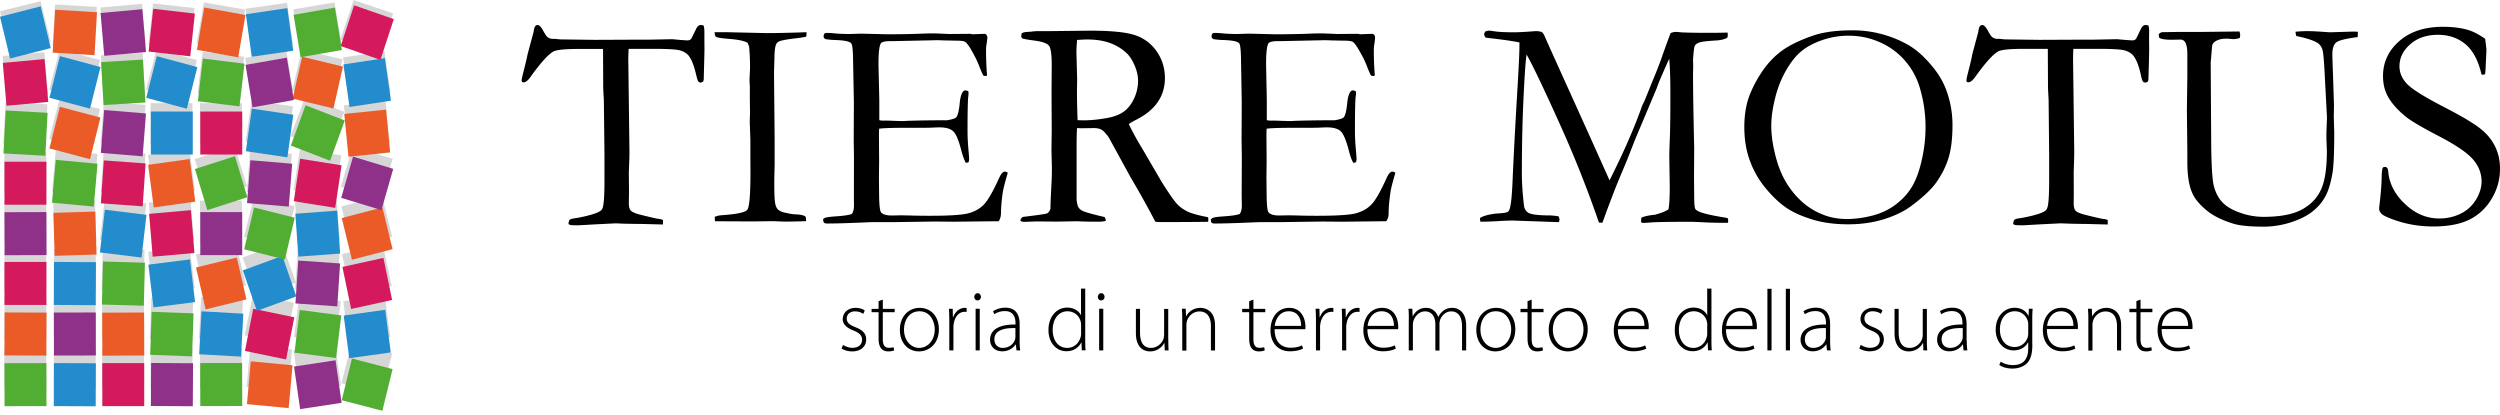<svg width="343" height="57" viewBox="0 0 343 57" fill="none" xmlns="http://www.w3.org/2000/svg"><g clip-path="url(#clip0_944_29329)" fill="#000"><g opacity=".4"><path opacity=".4" d="M48.243 47.042l-1.4 5.552L52.414 54l1.4-5.552-5.57-1.407zm-2.282.214l-5.67.836.833 5.664 5.67-.836-.833-5.664zm6.823-6.706l-5.693.768.763 5.675 5.693-.767-.763-5.675zm-11.721.024l-.718 5.68 5.699.723.718-5.68-5.699-.723zm11.48-6.932l-5.618 1.2 1.193 5.6 5.618-1.2-1.193-5.6zm-11.667.343l-.388 5.712 5.73.39.39-5.712-5.732-.39zm11.536-7.07l-5.57 1.407 1.4 5.552 5.57-1.407-1.4-5.552zm-6.205.417l-5.729.416.414 5.71 5.729-.415-.414-5.71z"/><path opacity=".4" d="M48.382 20.157l-1.619 5.491 5.498 1.625 1.619-5.492-5.498-1.624zm-7.229.283l-.875 5.658 5.677.88.875-5.658-5.677-.88zm11.75-6.561l-5.716.575.572 5.697 5.715-.575-.571-5.697zm-11.033-.561l-2.012 5.36 5.367 2.018 2.01-5.36-5.366-2.018zm10.87-6.295l-5.67.843.84 5.664 5.67-.843-.84-5.664zm-11.335-.19l-1.3 5.576 5.583 1.304 1.3-5.576-5.583-1.304z"/><path opacity=".4" d="M48.522.005l-1.835 5.423 5.429 1.842 1.835-5.423L48.522.005z"/><path opacity=".4" d="M45.89.325l-5.651.96.957 5.646 5.651-.96L45.89.324zm-11.539 47.07l-.525 5.701 5.72.529.525-5.702-5.72-.529zm-1.171.246l-5.745.008.008 5.726 5.744-.008-.008-5.726zm-12.496-.009l-.034 5.726 5.732.034.034-5.726-5.732-.034zm14.013-7.228l-1.128 5.613 5.62 1.132 1.127-5.614-5.62-1.131zm-7.097.366l-.312 5.717 5.735.315.313-5.717-5.735-.315zm-6.834.044l-.2 5.723 5.74.202.2-5.723-5.74-.202z"/><path opacity=".4" d="M38.676 33.389l-5.4 1.927 1.922 5.393 5.399-1.927-1.921-5.393zm-6.24.208l-5.577 1.325 1.321 5.572 5.577-1.326-1.321-5.571zm-6.414.255l-5.689.7.698 5.683 5.689-.7-.698-5.683z"/><path opacity=".4" d="M34.836 26.937l-1.352 5.564 5.581 1.36 1.353-5.564-5.582-1.36zm-1.653.593H27.44v5.727h5.744V27.53zm-7.049-.234l-5.711.493.491 5.705 5.71-.493-.49-5.705zm8.186-6.674l-.465 5.707 5.725.468.465-5.707-5.725-.468zm-2.12-.507l-5.484 1.711 1.702 5.467 5.484-1.711-1.702-5.467zm-6.218.37l-5.68.769.766 5.674 5.68-.769-.766-5.674zm-6.222 27.16h-5.745v5.726h5.744v-5.726zm-12.367-.001l-.02 5.726 5.743.022.021-5.726-5.744-.022zm-1.051-.004l-5.744.01.011 5.727 5.745-.012-.012-5.726zm13.405-6.733l-5.744.026.026 5.726 5.744-.026-.026-5.726zm-6.637.008l-5.731.01.01 5.725 5.73-.01-.008-5.725zM.62 40.9l-.026 5.725 5.744.026.026-5.726L.62 40.9zm13.472-6.797l-.153 5.724 5.742.154.153-5.724-5.742-.154zm-6.697.053l-.033 5.738 5.745.033.032-5.738-5.744-.033zm-1.047.026H.604v5.726h5.744v-5.726zm8.032-6.968L13.7 32.9l5.692.683.68-5.685-5.691-.683zm-1.355.23l-5.729.174.174 5.723 5.729-.174-.174-5.723zm-6.685.078l-5.744.017.016 5.726 5.744-.017-.016-5.726zm7.888-6.872l-.403 5.71 5.73.406.403-5.712-5.73-.405zm-6.576-.045l-.516 5.702 5.72.519.516-5.703-5.72-.518zm-1.304.237H.604v5.726h5.744v-5.726zm28.162-7.073l-.815 5.667 5.686.82.815-5.668-5.686-.82zm-1.327.385H27.44v5.726h5.744v-5.726zm-6.779 0H20.66v5.726h5.744v-5.726zm12.878-7.176l-5.65.963.96 5.645 5.65-.964-.96-5.644zm-11.486.12l-.682 5.685 5.704.686.681-5.685-5.703-.686zm-6.318-.318l-1.446 5.54 5.546 1.45 1.446-5.54-5.546-1.45zM39.383.388l-5.687.812.807 5.668 5.687-.812-.807-5.668zM27.976.324l-.99 5.64 5.658.995.99-5.64-5.658-.995zm-6.977.144l-.633 5.691 5.697.635.633-5.69-5.697-.636zM14.253 13.93l-.455 5.707 5.713.457.456-5.708-5.714-.456zm-6.07-.4l-1.427 5.545 5.55 1.432 1.428-5.545-5.55-1.432zm-7.42.467l-.308 5.717 5.736.31.308-5.717-5.736-.31zm18.809-6.746l-5.721.34.338 5.715 5.722-.34-.339-5.715zM8.188 6.79l-1.44 5.541 5.548 1.444 1.439-5.542L8.188 6.79zm-2.103.383l-5.722.51.506 5.703 5.722-.51-.506-5.703zM19.496.522l-5.722.506.503 5.704L20 6.226 19.496.522zM7.555.611l-.336 5.716 5.722.337.336-5.716L7.555.61zM5.573.156L-.002 1.542 1.377 7.1l5.575-1.386L5.572.156z"/></g><path d="M72.382 7.454l.826-3.073c.05-.407.135-.667.222-.778a.404.404 0 01.32-.172c.247 0 .518.283.826.876.234.42.42.69.567.802.148.111.37.197.653.234l.198-.024.875.086 4.795.062 5.658-.025h1.664l3.143-.062c.136 0 .308.013.505.037.925.087 1.492.124 1.702.124a.614.614 0 00.48-.198c.05-.049.26-.493.678-1.345.173-.382.395-.567.641-.567.111 0 .247.024.407.074.062.271.099.506.099.728v.802l.012 1.715c0 .42-.037 1.765-.099 4.035a.981.981 0 01-.074.395c-.148.099-.283.148-.382.148-.098 0-.197-.05-.283-.148-.087-.098-.185-.42-.308-.938-.272-1.209-.617-2.073-1.011-2.591-.271-.333-.666-.58-1.171-.728-.506-.148-1.726-.222-3.649-.222H86.25c-.024.543-.049 1.036-.049 1.48l.16 12.624c0 .506-.024 1.444-.086 2.839l.025 2.702-.025 1.506c0 .48.086.814.246 1.011.16.21.605.408 1.32.593 1.245.308 2.07.506 2.49.567.258.025.468.087.628.16v.618l-2.884-.074c-1.578-.012-2.774-.037-3.563-.087l-2.958.148-2.17.124c-.604 0-.986-.012-1.109-.037l-.284-.123c.025-.309.087-.519.185-.605.087-.086.346-.16.752-.21a17.7 17.7 0 002.01-.432c.764-.21 1.282-.42 1.528-.642.136-.123.234-.32.284-.604.123-.593.184-1.765.184-3.517v-3.455l-.086-7.54-.086-1.617-.025-5.417H79.47c-1.948 0-3.131.124-3.55.358-.666.37-1.652 1.444-2.959 3.233-.431.666-.813 1-1.134 1l-.172-.037c-.062-.087-.087-.149-.087-.223 0-.16.111-.654.32-1.468.272-1.061.432-1.765.494-2.122zm25.676 22.298c.296-.123.604-.197.912-.222 2.071-.136 3.255-.383 3.55-.74.296-.358.444-2.098.444-5.208l-.012-2.135v-2.233l-.086-2.456.037-1.444-.025-1.58v-1.887l-.049-.84.049-1.048c.012-.247.025-.531.025-.852 0-.851-.037-1.752-.124-2.702a3.996 3.996 0 00-.222-.543c-.493-.26-1.306-.432-2.428-.519-1.11-.086-1.75-.185-1.898-.296-.111-.086-.173-.284-.185-.629h1.701l5.387.123c1.38 0 3.217-.037 5.522-.123 0 .222-.012.42-.037.605-.271.074-.715.148-1.356.222-1.282.148-2.071.296-2.354.432a.777.777 0 00-.395.345c-.135.247-.209.704-.246 1.358l-.074 2.616.086 9.045v3.578c-.025 1.123-.049 1.889-.049 2.296 0 1.518.037 2.492.111 2.912.074.42.197.716.382.9.185.186.481.334.9.433.616.148 1.109.234 1.467.247.751.024 1.232.135 1.442.333.049.173.061.32.061.444v.16a107.75 107.75 0 01-2.724.062c-.333 0-.937-.025-1.812-.062l-2.81.037-4.758-.024h-.395l-.037-.605zm14.854.333c.135-.123.246-.197.345-.222.234-.062.628-.123 1.183-.16 1.307-.087 2.12-.198 2.441-.358.185-.272.283-.654.283-1.136l-.012-1.419.012-5.158-.037-2.443.025-5.109-.111-5.8c-.012-1.382-.099-2.16-.259-2.344-.246-.26-.974-.408-2.169-.445a10.2 10.2 0 01-1.356-.123c-.173-.099-.259-.222-.259-.37 0-.111.037-.235.099-.383a.772.772 0 01.332-.098c.185 0 .419.012.691.024.801.087 1.627.124 2.477.124l1.504-.05 3.575.087c1.787 0 3.18-.025 4.179-.062a74.142 74.142 0 012.033-.062c.309 0 1.085.025 2.318.087l2.884-.025.345.062 1.689-.062.197.099c.062.11.124.222.148.345 0 .185-.037.482-.098.876a6.447 6.447 0 00-.087.728c0 1.407.05 2.604.136 3.58-.012.085-.049.135-.111.16-.148 0-.283-.025-.394-.062-.148-.26-.346-.716-.592-1.358-.247-.654-.629-1.406-1.122-2.258-.345-.567-.604-.9-.789-1.012-.197-.11-.579-.16-1.183-.16-.123 0-.74-.013-1.849-.037a21.34 21.34 0 00-.875-.025l-5.781.124h-.506c-.739 0-1.195.098-1.343.283-.235.321-.346 1.284-.346 2.863 0 .16.037 1.79.111 4.875v2.825c.148.037.309.062.481.062h.345c.234 0 .567 0 1.011.025a50.43 50.43 0 001.418.037c.16 0 .308-.012.419-.025 1.467-.05 3.34-.086 5.645-.086.715-.124 1.134-.26 1.258-.432.197-.247.357-.876.456-1.913.098-1.024.333-1.616.678-1.752.172 0 .332.037.493.099.024.11.037.21.037.308 0 .099-.013.247-.037.469-.062.506-.099 2.073-.099 4.714 0 .703.037 1.493.111 2.357.074.864.111 1.333.111 1.394 0 .124-.025.284-.062.494-.111.05-.197.086-.258.086h-.148c-.21-.382-.42-.962-.629-1.764-.358-1.37-.715-2.222-1.109-2.567-.383-.346-1.011-.518-1.874-.518-.185 0-.53.012-1.036.037-.505.024-1.245.024-2.231.024h-1.319c-1.873 0-3.106.037-3.685.124l-.025.666.025 3.74-.025 2.356.025 2.295c.012 1.382.098 2.184.259 2.407.234.296.727.444 1.503.444l1.245-.025c.111 0 .53.012 1.27.025a84 84 0 002.724.037c2.613 0 4.352-.111 5.214-.333.863-.222 1.578-.617 2.145-1.197.555-.568 1.27-1.802 2.12-3.69.259-.555.518-.84.765-.84.123 0 .259.05.406.161-.394 1.345-.616 2.222-.678 2.641-.147.95-.234 1.913-.258 2.9 0 .444-.111.815-.321 1.11h-.444l-5.695.062-2.563-.024-6.09.086h-2.477c-.309 0-.604.012-.876.025-2.428.11-4.228.16-5.374.16-.197 0-.345-.037-.419-.099-.074-.061-.111-.16-.111-.296l-.049-.185zm27.402-.321c1.96-.234 3.082-.395 3.328-.481.173-.074.333-.271.481-.617v-.222c0-.346.049-1.567.16-3.677.025-.593.037-1.173.037-1.74l-.061-2.42.037-2.739-.025-5.096.025-3.653c.012-1.542-.111-2.48-.358-2.826-.259-.333-.9-.58-1.935-.715-1.048-.136-1.615-.247-1.726-.309-.111-.061-.16-.173-.16-.32 0-.1.024-.223.061-.37.136-.124.444-.186.937-.21.062 0 .259-.013.555-.05.308-.037.592-.05.863-.05h1.664l5.337-.061c3.02 0 5.128.222 6.336.666a5.814 5.814 0 012.885 2.259c.715 1.06 1.072 2.258 1.072 3.566 0 2.493-1.307 4.393-3.908 5.713a9.758 9.758 0 00-1.047.605c.456.975 1.097 2.147 1.923 3.505l2.576 4.417c1.023 1.63 1.738 2.641 2.132 3.06.395.42.876.753 1.43 1.025.567.271 1.504.53 2.823.777.012.136.025.247.025.321 0 .087-.013.185-.025.309-1.849.024-4.018.037-6.508.037-.173 0-.419-.013-.728-.037a132.991 132.991 0 00-3.389-6.084l-3.008-5.491c-.407-.568-.74-.926-1.011-1.074-.259-.136-.616-.21-1.048-.21l-1.725.025-.567-.025c-.037.432-.062 1.32-.062 2.666v6.947c-.012.26.037.617.16 1.074.111.259.296.469.555.617.259.16 1.023.395 2.28.703l.839.198c.11.135.16.32.16.543-.37.061-.629.098-.777.098-1.22 0-2.071-.012-2.576-.037-.259-.012-.468-.024-.629-.024l-2.749.049-2.687-.025c-.123 0-.739.025-1.836.062l-.407-.087-.037-.197c.025-.086.123-.222.308-.395zm7.532-13.278c.369.013.628.025.813.025.974 0 2.096-.111 3.365-.345.888-.173 1.615-.457 2.17-.864.554-.395 1.023-.987 1.393-1.777a5.66 5.66 0 00.554-2.431c0-.913-.283-1.888-.875-2.912-.444-.79-1.208-1.444-2.256-1.975-1.06-.53-2.342-.79-3.821-.79-.37 0-.838.025-1.417.062-.05.703-.087 1.246-.087 1.617l.099 3.788-.025 1.567c0 1.05.025 2.394.087 4.035zm18.292 13.599c.136-.123.247-.197.345-.222.235-.062.617-.123 1.171-.16 1.319-.087 2.121-.198 2.441-.358.197-.272.284-.654.284-1.136l-.025-1.419.025-5.158-.037-2.443.024-5.109-.098-5.8c-.013-1.382-.099-2.16-.259-2.344-.247-.26-.962-.408-2.17-.445a10.428 10.428 0 01-1.356-.123c-.172-.099-.259-.222-.259-.37 0-.111.037-.235.099-.383a.776.776 0 01.321-.098c.197 0 .419.012.69.024a23.13 23.13 0 002.478.124l1.503-.05 3.575.087c1.787 0 3.18-.025 4.179-.062a75.113 75.113 0 012.021-.062c.309 0 1.085.025 2.318.087l2.884-.025.345.062 1.677-.062.209.099c.062.11.111.222.136.345 0 .185-.025.482-.086.876a6.447 6.447 0 00-.087.728c0 1.407.05 2.604.136 3.58-.012.085-.049.135-.123.16-.148 0-.284-.025-.395-.062-.148-.26-.345-.716-.592-1.358-.246-.654-.628-1.406-1.134-2.258-.332-.567-.604-.9-.788-1.012-.185-.11-.58-.16-1.184-.16-.111 0-.739-.013-1.849-.037a20.194 20.194 0 00-.863-.025l-5.793.124h-.506c-.739 0-1.195.098-1.343.283-.234.321-.345 1.284-.345 2.863 0 .16.037 1.79.098 4.875v2.825c.148.037.308.062.481.062h.345c.234 0 .567 0 1.011.025a49.36 49.36 0 001.418.037c.16 0 .308-.012.431-.025 1.467-.05 3.34-.086 5.633-.086.715-.124 1.134-.26 1.258-.432.197-.247.357-.876.456-1.913.098-1.024.332-1.616.678-1.752.172 0 .332.037.48.099.025.11.05.21.05.308 0 .099-.013.247-.05.469-.061.506-.098 2.073-.098 4.714 0 .703.037 1.493.111 2.357.074.864.111 1.333.111 1.394 0 .124-.025.284-.062.494-.111.05-.197.086-.259.086h-.135c-.222-.382-.432-.962-.629-1.764-.358-1.37-.727-2.222-1.11-2.567-.382-.346-1.01-.518-1.873-.518-.185 0-.543.012-1.036.037-.505.024-1.245.024-2.231.024h-1.319c-1.873 0-3.106.037-3.685.124l-.025.666.025 3.74-.025 2.356.025 2.295c.012 1.382.098 2.184.259 2.407.234.296.727.444 1.503.444l1.245-.025c.111 0 .53.012 1.27.025a84 84 0 002.724.037c2.613 0 4.351-.111 5.214-.333.863-.222 1.578-.617 2.145-1.197.567-.568 1.27-1.802 2.12-3.69.259-.555.518-.84.777-.84.123 0 .259.05.407.161-.395 1.345-.617 2.222-.666 2.641-.148.95-.246 1.913-.259 2.9 0 .444-.111.815-.333 1.11h-.443l-5.708.062-2.551-.024-6.09.086h-2.477c-.308 0-.604.012-.875.025-2.429.11-4.228.16-5.375.16-.209 0-.345-.037-.419-.099-.074-.061-.111-.16-.111-.296v-.185zm36.918-.173c.419-.284 1.184-.493 2.268-.617.851-.037 1.356-.11 1.529-.222a.71.71 0 00.234-.308c.21-.506.357-1.851.444-4.073.123-2.887.32-6.725.604-11.513.222-3.652.333-5.935.333-6.849v-.505c-.974-.21-2.527-.42-4.635-.654-.136-.198-.21-.358-.21-.47 0-.061.049-.184.148-.37.222-.086.407-.123.53-.123.111 0 .345.025.715.086.653.1 1.578.136 2.724.136.382 0 1.023-.025 1.948-.086.641-.05 1.011-.074 1.097-.074.209 0 .468.037.752.123.135.136.246.272.308.395l.851 1.913 5.744 12.71 2.391 5.33c1.874-3.726 3.328-7.033 4.364-9.933.074-.222.148-.42.246-.592.124-.235.234-.494.345-.765.111-.284.543-1.37 1.319-3.246.309-.765.555-1.406.752-1.95.765-2.159 1.221-3.405 1.356-3.714.259-.11.481-.16.666-.16.209 0 .493.024.838.061.752.037 1.985.062 3.698.062 1.06 0 1.923-.012 2.601-.037.025.148.037.26.037.321 0 .099-.025.222-.062.383-.431.234-.961.357-1.565.382-1.208.074-1.972.16-2.293.284-.333.123-.53.284-.616.469-.087.185-.161.814-.234 1.863l.024.938-.024.975c0 2.036.049 5.442.16 10.23l-.025 3.986.025 2.554c0 1 .049 1.592.135 1.777.087.185.37.358.814.518.727.247 1.923.494 3.575.753.098.062.135.148.135.26 0 .122-.012.258-.012.406h-.937c-.801 0-1.664-.024-2.601-.074a45.31 45.31 0 00-1.504-.061c-2.773 0-4.622.024-5.522.086-.555.05-.9.062-1.06.062a.615.615 0 01-.308-.087v-.259c0-.123.024-.259.061-.382.444-.185 1.06-.321 1.825-.383.85-.234 1.479-.481 1.861-.74.123-.519.185-1.568.185-3.147l-.062-4.11c0-.444.025-1.283.074-2.492.05-1.222.074-3.208.074-5.96 0-2.184-.049-3.838-.16-4.96-.222.48-.678 1.505-1.356 3.084l-.296.777-.037.124-2.995 7.108-1.073 2.74-1.392 3.331a191.78 191.78 0 00-1.554 4.06c-.185.543-.345.962-.468 1.283l-.468-.024a156.329 156.329 0 00-5.473-13.747c-2.121-4.702-3.6-7.8-4.45-9.305-.111.58-.247 2.271-.382 5.072-.185 3.406-.272 7.17-.272 11.267 0 1.283.099 2.727.284 4.331.049.457.246.802.592 1.024.345.222 1.208.346 2.613.37a8.9 8.9 0 011.541.124c.098.21.135.37.135.456 0 .075-.037.186-.098.346l-6.299-.222c-.456 0-1.171.024-2.145.086-.543.037-1.319.062-2.33.074l-.037-.506zm36.265-12.488c0-1.382.172-2.616.493-3.69.333-1.073.887-2.245 1.676-3.504.789-1.259 1.726-2.308 2.835-3.16 1.11-.838 2.651-1.59 4.611-2.245 1.38-.444 3.118-.666 5.238-.666 1.418 0 2.811.185 4.167.567 1.356.383 2.601.913 3.698 1.58 1.109.679 2.218 1.715 3.328 3.122.764.975 1.356 2.024 1.738 3.147.518 1.48.776 2.998.776 4.565 0 1.79-.172 3.27-.517 4.443-.345 1.172-.925 2.344-1.738 3.492-.641.889-1.726 1.925-3.267 3.085-1.023.79-2.305 1.42-3.833 1.9-1.529.482-3.181.716-4.956.716-1.799 0-3.402-.21-4.807-.63-1.405-.419-2.576-.925-3.513-1.53-.937-.604-1.911-1.492-2.897-2.665a12.686 12.686 0 01-2.268-3.9c-.518-1.406-.764-2.948-.764-4.627zm14.077 12.624c1.134 0 2.317-.16 3.537-.481 1.221-.321 2.306-.84 3.255-1.58.949-.74 1.688-1.58 2.218-2.517.531-.938.962-2.147 1.282-3.628.333-1.48.494-2.95.494-4.43 0-1.839-.272-3.665-.814-5.467a9.954 9.954 0 00-2.046-3.665 9.712 9.712 0 00-3.427-2.492 10.458 10.458 0 00-4.277-.889 10.99 10.99 0 00-3.612.605c-1.171.407-2.145.925-2.897 1.555-.752.629-1.454 1.53-2.108 2.677a14.707 14.707 0 00-1.479 3.826c-.345 1.394-.505 2.628-.505 3.702 0 1.123.16 2.394.505 3.813.333 1.419.801 2.653 1.393 3.702a11.567 11.567 0 002.17 2.764 9.344 9.344 0 002.896 1.851c1.048.444 2.194.654 3.415.654zm17.196-22.594l.826-3.073c.049-.407.123-.667.221-.778.099-.11.21-.172.321-.172.247 0 .518.296.826.876.234.42.419.69.567.802.148.111.37.197.653.234l.197-.024.876.086 4.782.062 5.658-.025h1.689l3.143-.062c.136 0 .308.013.506.037.924.074 1.491.124 1.701.124a.64.64 0 00.493-.198c.037-.049.259-.493.665-1.345.173-.382.395-.567.641-.567.111 0 .247.024.407.074a2.7 2.7 0 01.099.728l-.013.802.013 1.715c0 .42-.025 1.765-.099 4.035a.89.89 0 01-.086.408.684.684 0 01-.382.135.346.346 0 01-.284-.148c-.086-.098-.185-.407-.296-.938-.271-1.209-.604-2.073-1.01-2.591-.272-.333-.666-.58-1.171-.728-.506-.148-1.714-.222-3.637-.222h-3.439a32.39 32.39 0 00-.037 1.48l.16 12.624c0 .506-.024 1.457-.074 2.851l.013 2.703-.013 1.505c0 .481.074.814.235 1.012.16.21.604.407 1.319.592 1.245.309 2.07.506 2.49.568.258.024.468.074.628.16v.605l-2.884-.074a95.261 95.261 0 01-3.575-.087l-2.958.148-2.17.124c-.604 0-.974-.012-1.109-.037l-.284-.123c.025-.309.087-.519.185-.605.099-.086.345-.16.752-.21a18.256 18.256 0 002.009-.432c.777-.21 1.282-.42 1.529-.642.135-.123.222-.32.283-.604.124-.593.185-1.765.185-3.517v-3.455l-.074-7.54-.086-1.629-.025-5.417h-3.266c-1.948 0-3.131.123-3.55.358-.666.37-1.652 1.443-2.959 3.233-.431.666-.813 1-1.134 1l-.185-.038a.433.433 0 01-.074-.222c0-.16.111-.654.321-1.468.271-1.05.431-1.753.481-2.11zm36.659-3.134c.074.234.099.407.099.53 0 .086-.025.197-.062.37-.345.099-.629.148-.851.148a5.04 5.04 0 01-.468-.037c-.222-.024-.407-.024-.542-.024-.629 0-1.11.123-1.48.37-.246.148-.394.345-.443.592l-.198 2.32.062 10.057c.012 3.69.136 5.973.37 6.874.234.9.616 1.64 1.159 2.22.53.58 1.355 1.062 2.44 1.445a9.52 9.52 0 003.18.567c2.293 0 4.068-.333 5.289-1 1.232-.666 2.107-1.579 2.637-2.751.543-1.173.802-2.95.802-5.331 0-.062-.025-.617-.062-1.629v-.592c0-.222.012-.642.037-1.271.025-.63.037-1 .037-1.11l-.308-5.838c-.099-1.962-.197-3.122-.333-3.48-.136-.357-.308-.617-.555-.79-.53-.382-1.528-.715-2.995-1.011a1.868 1.868 0 01-.123-.593 16.85 16.85 0 011.565-.086c.543 0 1.11.025 1.701.062.9.061 1.381.098 1.455.098l3.205-.098.628.024-.024.728c-1.664.223-2.663.47-2.983.766-.321.296-.493.826-.493 1.616 0 .42.037 1.333.086 2.74l.136 4.208-.025 1.665.061 2.11c0 2.654-.073 4.468-.221 5.43-.222 1.345-.53 2.407-.925 3.196a6.706 6.706 0 01-1.738 2.123c-.764.63-1.775 1.147-3.032 1.555a12.18 12.18 0 01-3.735.604c-1.936 0-3.328-.136-4.179-.407-1.553-.469-2.798-1.086-3.71-1.851-.912-.765-1.553-1.518-1.899-2.27-.48-1-.715-2.468-.715-4.394V20.77l-.061-5.69.061-4.59V7.404c0-.79-.11-1.332-.32-1.64a.72.72 0 00-.641-.334l-1.196.025c-.887 0-1.454-.1-1.701-.284a1.202 1.202 0 01-.061-.321c0-.123.037-.222.123-.284a.882.882 0 01.542-.16h.53l1.356-.025h3.205l5.313-.062zm33.713 1.01c.111.89.173 1.408.173 1.543l-.086 1.814c-.025.765-.062 1.271-.099 1.481-.123.05-.222.087-.308.087l-.185-.038c-.432-1.9-1.171-3.282-2.194-4.146-1.036-.864-2.293-1.295-3.784-1.295-1.541 0-2.811.431-3.797 1.295-.986.864-1.479 1.876-1.479 3.024 0 .876.345 1.69 1.035 2.418.69.728 2.453 1.826 5.288 3.283 2.17 1.123 3.711 2.036 4.647 2.751.937.716 1.64 1.53 2.108 2.468.481.938.715 1.975.715 3.135a7.87 7.87 0 01-1.122 4.084c-.751 1.271-1.762 2.234-3.032 2.876-1.27.641-2.946.962-5.041.962-1.825 0-3.575-.296-5.252-.876-.986-.358-1.59-.642-1.799-.852-.21-.222-.333-.444-.333-.69 0-.149.012-.346.049-.568.185-1.592.296-2.912.296-3.937.025-.629.074-1.012.148-1.11.049-.099.148-.136.308-.136.123 0 .222.05.296.136.074.086.123.247.148.493.148 1.666.912 3.16 2.317 4.468 1.381 1.308 2.934 1.974 4.684 1.974 1.073 0 2.047-.222 2.946-.666a5 5 0 002.108-1.938c.506-.851.752-1.666.752-2.468 0-1.098-.382-2.098-1.158-3.01-.777-.914-2.318-1.963-4.648-3.185-2.329-1.209-3.833-2.097-4.536-2.653-1.134-.913-1.997-1.863-2.551-2.887-.42-.79-.629-1.703-.629-2.74 0-1.875.74-3.48 2.231-4.788 1.492-1.308 3.488-1.962 5.991-1.962 1.38 0 2.564.16 3.574.47.703.234 1.455.64 2.219 1.184zM115.661 47.324c.308.185.776.395 1.282.395.899 0 1.331-.494 1.331-1.086 0-.63-.382-.963-1.196-1.296-.937-.358-1.454-.864-1.454-1.555 0-.814.653-1.542 1.762-1.542.53 0 .974.148 1.258.358l-.21.468c-.197-.148-.567-.345-1.146-.345-.728 0-1.11.469-1.11.987 0 .593.407.864 1.184 1.185.924.358 1.479.814 1.479 1.69 0 .975-.764 1.63-1.923 1.63-.542 0-1.072-.149-1.455-.396l.198-.493zm5.46-6.219v1.27h1.628v.457h-1.628v3.714c0 .729.222 1.173.826 1.173.296 0 .506-.037.654-.087l.074.432c-.185.087-.457.148-.802.148-.419 0-.764-.135-.973-.407-.259-.296-.358-.79-.358-1.37v-3.603h-.961v-.456h.961v-1.05l.579-.221zm7.692 4.059c0 2.135-1.467 3.048-2.736 3.048-1.48 0-2.614-1.16-2.614-2.937 0-1.95 1.282-3.035 2.7-3.035 1.578 0 2.65 1.184 2.65 2.924zm-4.783.062c0 1.431.913 2.505 2.084 2.505 1.195 0 2.132-1.074 2.132-2.53 0-1.048-.579-2.492-2.095-2.492-1.467 0-2.121 1.295-2.121 2.517zm6.213-1.148c0-.567-.012-1.16-.049-1.715h.518l.024 1.16h.037c.247-.716.851-1.283 1.615-1.283.086 0 .16.012.234.024v.543c-.086-.024-.16-.024-.271-.024-.789 0-1.344.678-1.492 1.592a2.686 2.686 0 00-.049.542v3.16h-.567v-3.999zm4.339-3.344c0 .26-.172.482-.468.482-.259 0-.444-.222-.444-.482 0-.271.197-.506.468-.506.259 0 .444.235.444.506zm-.727 7.343v-5.714h.567v5.714h-.567zm6.039-1.357c0 .456.013.913.087 1.357h-.518l-.086-.827h-.025c-.284.444-.912.95-1.837.95-1.158 0-1.676-.814-1.676-1.58 0-1.32 1.146-2.122 3.488-2.097v-.16c0-.556-.111-1.691-1.467-1.679-.505 0-1.023.136-1.442.432l-.172-.42a3.138 3.138 0 011.676-.48c1.652 0 1.972 1.233 1.972 2.245v2.258zm-.579-1.703c-1.245-.038-2.884.16-2.884 1.53 0 .814.542 1.184 1.134 1.184.949 0 1.503-.58 1.688-1.135a1.28 1.28 0 00.062-.345v-1.234zm9.578-5.393v7.108c0 .432.013.925.05 1.332h-.518l-.049-1.086h-.025c-.296.63-.974 1.21-2.034 1.21-1.418 0-2.465-1.185-2.465-2.888-.013-1.9 1.158-3.097 2.564-3.097.986 0 1.614.506 1.873 1.012h.025v-3.616h.579v.025zm-.567 5.01c0-.16-.012-.37-.061-.53-.198-.766-.863-1.395-1.8-1.395-1.245 0-2.034 1.086-2.034 2.566 0 1.284.641 2.456 1.997 2.456.826 0 1.59-.543 1.837-1.493.049-.148.061-.296.061-.469v-1.135zm3.217-3.9c0 .26-.173.482-.481.482-.259 0-.431-.222-.431-.482 0-.271.197-.506.456-.506.271 0 .456.235.456.506zm-.74 7.343v-5.714h.567v5.714h-.567zm9.492-1.395c0 .506.012.95.037 1.395h-.53l-.037-1.025h-.025a2.198 2.198 0 01-1.947 1.16c-.727 0-1.948-.37-1.948-2.517v-3.32h.567v3.221c0 1.234.382 2.135 1.504 2.135.838 0 1.442-.592 1.689-1.16.061-.173.111-.407.111-.63v-3.553h.567v4.294h.012zm1.911-2.949c0-.53-.013-.913-.05-1.37h.53l.037 1.037h.025c.308-.642 1.035-1.16 1.96-1.16.542 0 1.997.271 1.997 2.418v3.43h-.567v-3.38c0-1.037-.407-1.975-1.578-1.975-.801 0-1.492.568-1.713 1.308a2.186 2.186 0 00-.074.519v3.54h-.567v-4.368zm9.763-2.628v1.27h1.627v.457h-1.627v3.714c0 .729.221 1.173.825 1.173.296 0 .506-.037.654-.087l.074.432c-.185.087-.456.148-.802.148-.419 0-.764-.135-.973-.407-.259-.296-.358-.79-.358-1.37v-3.603h-.961v-.456h.961v-1.05l.58-.221zm2.909 4.059c0 1.827.986 2.542 2.181 2.542.826 0 1.258-.172 1.578-.32l.136.444c-.21.11-.801.37-1.8.37-1.639 0-2.662-1.185-2.662-2.863 0-1.9 1.097-3.097 2.563-3.097 1.874 0 2.232 1.764 2.232 2.579 0 .16 0 .234-.025.345h-4.203zm3.636-.456c.012-.802-.321-2-1.701-2-1.27 0-1.812 1.124-1.923 2h3.624zm2.034-.63c0-.567-.012-1.16-.049-1.715h.53l.024 1.16h.037c.247-.716.851-1.283 1.615-1.283.086 0 .173.012.234.024v.543c-.086-.024-.16-.024-.271-.024-.789 0-1.344.678-1.504 1.592a2.616 2.616 0 00-.049.542v3.16h-.567v-3.999zm3.587 0c0-.567-.013-1.16-.05-1.715h.531l.024 1.16h.037c.247-.716.838-1.283 1.615-1.283.086 0 .172.012.234.024v.543c-.086-.024-.172-.024-.271-.024-.789 0-1.344.678-1.504 1.592a2.616 2.616 0 00-.049.542v3.16h-.567v-3.999zm3.476 1.086c0 1.827.986 2.542 2.169 2.542.839 0 1.258-.172 1.578-.32l.148.444c-.209.11-.789.37-1.787.37-1.64 0-2.663-1.185-2.663-2.863 0-1.9 1.097-3.097 2.564-3.097 1.861 0 2.219 1.764 2.219 2.579 0 .16 0 .234-.025.345h-4.203zm3.636-.456c.013-.802-.32-2-1.701-2-1.257 0-1.812 1.124-1.91 2h3.611zm2.046-.975c0-.53-.012-.913-.049-1.37h.53l.037 1.012h.025c.37-.654.912-1.135 1.849-1.135.789 0 1.393.53 1.639 1.246h.025a2.18 2.18 0 01.579-.777c.37-.309.752-.47 1.356-.47.555 0 1.874.31 1.874 2.469v3.369h-.567V44.77c0-1.284-.506-2.049-1.492-2.049-.715 0-1.269.53-1.504 1.135-.049.16-.098.358-.098.556v3.677h-.567V44.51c0-1.036-.481-1.789-1.418-1.789-.764 0-1.368.617-1.578 1.283-.049.16-.086.358-.086.543v3.53h-.567v-4.344h.012zm14.608 1.431c0 2.135-1.467 3.048-2.737 3.048-1.479 0-2.613-1.16-2.613-2.937 0-1.95 1.282-3.035 2.699-3.035 1.578 0 2.651 1.184 2.651 2.924zm-4.783.062c0 1.431.912 2.505 2.083 2.505 1.183 0 2.132-1.074 2.132-2.53 0-1.048-.579-2.492-2.095-2.492-1.467 0-2.12 1.295-2.12 2.517zm7.026-4.121v1.27h1.627v.457h-1.627v3.714c0 .729.222 1.173.826 1.173.295 0 .517-.037.653-.087l.074.432c-.185.087-.444.148-.789.148-.419 0-.764-.135-.974-.407-.259-.296-.357-.79-.357-1.37v-3.603h-.962v-.456h.962v-1.05l.567-.221zm7.692 4.059c0 2.135-1.467 3.048-2.737 3.048-1.479 0-2.613-1.16-2.613-2.937 0-1.95 1.282-3.035 2.699-3.035 1.578 0 2.651 1.184 2.651 2.924zm-4.783.062c0 1.431.912 2.505 2.083 2.505 1.183 0 2.12-1.074 2.12-2.53 0-1.048-.579-2.492-2.095-2.492-1.455 0-2.108 1.295-2.108 2.517zm8.925-.062c0 1.827.986 2.542 2.169 2.542.826 0 1.257-.172 1.578-.32l.148.444c-.222.11-.801.37-1.8.37-1.639 0-2.662-1.185-2.662-2.863 0-1.9 1.097-3.097 2.564-3.097 1.873 0 2.231 1.764 2.231 2.579 0 .16 0 .234-.025.345h-4.203zm3.636-.456c.012-.802-.32-2-1.701-2-1.257 0-1.812 1.124-1.923 2h3.624zm9.196-5.084v7.108c0 .432.012.925.049 1.332h-.518l-.049-1.086h-.025c-.296.63-.974 1.21-2.034 1.21-1.417 0-2.453-1.185-2.453-2.888-.012-1.9 1.159-3.097 2.564-3.097.986 0 1.615.506 1.862 1.012h.024v-3.616h.58v.025zm-.567 5.01c0-.16-.013-.37-.062-.53a1.82 1.82 0 00-1.8-1.395c-1.245 0-2.034 1.086-2.034 2.566 0 1.284.641 2.456 1.997 2.456.814 0 1.59-.543 1.825-1.493.049-.148.061-.296.061-.469v-1.135h.013zm2.564.53c0 1.827.986 2.542 2.181 2.542.839 0 1.258-.172 1.578-.32l.148.444c-.209.11-.801.37-1.799.37-1.64 0-2.663-1.185-2.663-2.863 0-1.9 1.097-3.097 2.576-3.097 1.862 0 2.219 1.764 2.219 2.579 0 .16 0 .234-.025.345h-4.215zm3.636-.456c.012-.802-.321-2-1.701-2-1.257 0-1.812 1.124-1.911 2h3.612zm2.046-5.084h.567v8.453h-.567v-8.453zm2.527 0h.567v8.453h-.567v-8.453zm6.077 7.096c0 .456.012.913.086 1.357h-.517l-.087-.827h-.024c-.284.444-.912.95-1.837.95-1.159 0-1.676-.814-1.676-1.58 0-1.32 1.158-2.122 3.488-2.097v-.16c0-.556-.111-1.691-1.455-1.679-.505 0-1.023.136-1.442.432l-.185-.42c.53-.345 1.171-.48 1.677-.48 1.652 0 1.972 1.233 1.972 2.245v2.258zm-.579-1.703c-1.245-.038-2.885.16-2.885 1.53 0 .814.543 1.184 1.134 1.184.949 0 1.504-.58 1.689-1.135a.94.94 0 00.062-.345v-1.234zm4.782 2.307c.309.185.765.395 1.282.395.9 0 1.332-.494 1.332-1.086 0-.63-.382-.963-1.196-1.296-.937-.358-1.455-.864-1.455-1.567 0-.814.654-1.543 1.763-1.543.518 0 .974.149 1.258.358l-.222.47c-.198-.149-.567-.346-1.147-.346-.727 0-1.109.469-1.109.987 0 .592.407.864 1.183 1.185.925.358 1.479.814 1.479 1.69 0 .975-.764 1.63-1.923 1.63a2.86 2.86 0 01-1.454-.396l.209-.481zm9.073-.642c0 .506.012.95.049 1.395h-.53l-.037-1.025h-.025a2.198 2.198 0 01-1.947 1.16c-.728 0-1.948-.37-1.948-2.517v-3.32h.567v3.221c0 1.234.382 2.135 1.504 2.135.838 0 1.442-.58 1.689-1.16.061-.173.111-.407.111-.63v-3.553h.567v4.294zm5.473.038c0 .456.012.913.086 1.357h-.53l-.086-.827h-.025c-.284.444-.912.95-1.837.95-1.158 0-1.676-.814-1.676-1.58 0-1.32 1.159-2.122 3.476-2.097v-.16c0-.556-.111-1.691-1.455-1.679-.505 0-1.023.136-1.442.432l-.185-.42c.53-.345 1.171-.48 1.677-.48 1.652 0 1.972 1.233 1.972 2.245v2.258h.025zm-.567-1.703c-1.245-.038-2.885.16-2.885 1.53 0 .814.543 1.184 1.147 1.184.949 0 1.491-.58 1.688-1.135a.92.92 0 00.062-.345v-1.234h-.012zm9.565 2.233c0 1.468-.308 2.184-.789 2.64-.53.494-1.306.68-1.935.68-.653 0-1.38-.161-1.812-.507l.197-.444c.407.26.962.47 1.701.47 1.208 0 2.071-.618 2.071-2.308v-.815h-.024c-.296.58-.962 1.11-1.985 1.11-1.442 0-2.453-1.258-2.453-2.813 0-1.987 1.307-3.035 2.564-3.035 1.122 0 1.689.616 1.923 1.098h.025l.037-.963h.517a17.2 17.2 0 00-.049 1.481v3.406h.012zm-.567-2.678c0-.21-.012-.395-.074-.568-.234-.69-.826-1.295-1.762-1.295-1.221 0-2.047.987-2.047 2.505 0 1.283.678 2.394 2.022 2.394.776 0 1.479-.47 1.775-1.284.062-.185.086-.407.086-.604v-1.148zm2.564.592c0 1.827.986 2.542 2.182 2.542.838 0 1.257-.172 1.578-.32l.147.444c-.209.111-.801.37-1.799.37-1.64 0-2.663-1.184-2.663-2.875 0-1.9 1.097-3.098 2.576-3.098 1.874 0 2.232 1.765 2.232 2.58 0 .16 0 .234-.025.345h-4.228v.012zm3.636-.456c.013-.802-.32-2-1.701-2-1.257 0-1.812 1.124-1.91 2h3.611zm2.047-.975c0-.53-.013-.913-.05-1.37h.53l.037 1.037h.025c.308-.642 1.035-1.16 1.96-1.16.542 0 1.997.271 1.997 2.418v3.43h-.567v-3.38c0-1.037-.407-1.975-1.578-1.975-.801 0-1.492.568-1.713 1.308a2.186 2.186 0 00-.074.519v3.54h-.567v-4.368zm7.161-2.628v1.258h1.627v.47h-1.627v3.713c0 .729.222 1.173.826 1.173.296 0 .518-.037.654-.087l.073.432a1.903 1.903 0 01-.788.148c-.42 0-.765-.123-.974-.407-.259-.296-.358-.79-.358-1.37v-3.603h-.961v-.469h.961v-1.049l.567-.21zm2.897 4.059c0 1.827.986 2.542 2.182 2.542.826 0 1.257-.172 1.578-.32l.148.444c-.21.111-.802.37-1.8.37-1.639 0-2.663-1.184-2.663-2.875 0-1.9 1.098-3.098 2.564-3.098 1.874 0 2.231 1.765 2.231 2.58 0 .16 0 .234-.024.345h-4.216v.012zm3.636-.456c.013-.802-.32-2-1.701-2-1.257 0-1.799 1.124-1.91 2h3.611z"/></g><path d="M48.286 49.19l-1.401 5.722 5.576 1.45 1.401-5.722-5.576-1.45z" fill="#52AE32"/><path d="M46.034 49.43l-5.69.861.832 5.839 5.69-.862-.832-5.838z" fill="#8F3189"/><path d="M52.852 42.505l-5.7.79.763 5.849 5.7-.79-.763-5.849z" fill="#238CCD"/><path d="M41.123 42.53l-.719 5.853 5.706.744.719-5.854-5.706-.744z" fill="#52AE32"/><path d="M52.606 35.382L46.98 36.62l1.194 5.77 5.625-1.236-1.194-5.77z" fill="#D4195C"/><path d="M40.924 35.746l-.388 5.887 5.738.402.388-5.887-5.738-.402z" fill="#8F3189"/><path d="M52.463 28.46l-5.577 1.451 1.402 5.721 5.576-1.45-1.401-5.722z" fill="#EB5B28"/><path d="M46.257 28.898l-5.736.428.413 5.886 5.736-.428-.413-5.886z" fill="#238CCD"/><path d="M48.436 21.488l-1.621 5.659 5.516 1.678 1.621-5.659-5.516-1.678z" fill="#8F3189"/><path d="M41.182 21.779l-.876 5.831 5.684.907.876-5.831-5.684-.907z" fill="#D4195C"/><path d="M52.958 15.04l-5.723.592.572 5.872 5.723-.592-.572-5.871z" fill="#EB5B28"/><path d="M41.92 14.447l-2.015 5.524 5.384 2.085 2.015-5.524-5.384-2.085z" fill="#52AE32"/><path d="M52.804 7.973l-5.689.87.84 5.837 5.69-.87-.84-5.837z" fill="#238CCD"/><path d="M41.453 7.788l-1.301 5.747 5.6 1.346 1.302-5.747-5.601-1.346z" fill="#EB5B28"/><path d="M48.58.727l-1.836 5.589 5.448 1.9 1.836-5.59-5.448-1.9z" fill="#D4195C"/><path d="M45.949 1.041l-5.67.993.958 5.817 5.67-.992-.958-5.818z" fill="#52AE32"/><path d="M34.408 49.573l-.526 5.876 5.727.544.526-5.876-5.727-.544z" fill="#EB5B28"/><path d="M33.223 49.805l-5.752.008.008 5.9 5.752-.008-.008-5.9z" fill="#52AE32"/><path d="M20.733 49.801l-.034 5.901 5.752.035.034-5.9-5.752-.036z" fill="#8F3189"/><path d="M34.74 42.365l-1.13 5.785 5.639 1.168 1.129-5.785-5.639-1.168z" fill="#D4195C"/><path d="M27.64 42.713l-.313 5.892 5.743.324.313-5.892-5.743-.324z" fill="#238CCD"/><path d="M20.806 42.785l-.201 5.897 5.747.209.202-5.898-5.748-.209z" fill="#52AE32"/><path d="M38.733 35.108L33.316 37.1l1.924 5.557 5.417-1.99-1.923-5.559z" fill="#238CCD"/><path d="M32.488 35.33l-5.596 1.37 1.322 5.741 5.596-1.368-1.322-5.742z" fill="#EB5B28"/><path d="M26.065 35.59l-5.708.723.699 5.857 5.708-.724-.699-5.856z" fill="#238CCD"/><path d="M34.852 28.47l-1.353 5.734 5.588 1.4 1.353-5.733-5.588-1.401z" fill="#52AE32"/><path d="M33.232 29.102H27.48v5.9h5.752v-5.9z" fill="#8F3189"/><path d="M26.187 28.83l-5.73.51.492 5.878 5.73-.509-.492-5.879z" fill="#D4195C"/><path d="M34.358 21.982l-.466 5.88 5.732.483.466-5.88-5.732-.483z" fill="#8F3189"/><path d="M32.234 21.428l-5.49 1.763 1.703 5.634 5.49-1.764-1.703-5.633z" fill="#52AE32"/><path d="M26.024 21.818l-5.7.794.767 5.847 5.7-.794-.767-5.847z" fill="#EB5B28"/><path d="M19.787 49.82h-5.751v5.9h5.751v-5.9z" fill="#D4195C"/><path d="M7.399 49.818l-.021 5.901 5.751.022.021-5.9-5.751-.023z" fill="#238CCD"/><path d="M6.366 49.816l-5.752.013.012 5.9 5.752-.012-.012-5.9z" fill="#52AE32"/><path d="M19.77 42.874l-5.752.027.026 5.9 5.751-.026-.026-5.901z" fill="#EB5B28"/><path d="M13.141 42.872l-5.751.01.009 5.9 5.751-.01-.009-5.9z" fill="#8F3189"/><path d="M.634 42.863l-.026 5.901 5.751.027.026-5.9-5.751-.028z" fill="#EB5B28"/><path d="M14.134 35.884l-.153 5.899 5.75.158.152-5.899-5.75-.158z" fill="#52AE32"/><path d="M7.416 35.935l-.033 5.9 5.751.035.033-5.9-5.751-.035z" fill="#238CCD"/><path d="M6.367 35.938H.615v5.9h5.752v-5.9z" fill="#D4195C"/><path d="M14.387 28.774l-.68 5.859 5.71.705.681-5.86-5.71-.704z" fill="#238CCD"/><path d="M13.073 29.023l-5.748.18.173 5.897 5.748-.179-.173-5.898z" fill="#EB5B28"/><path d="M6.368 29.097l-5.752.017.016 5.9 5.752-.016-.016-5.9z" fill="#8F3189"/><path d="M14.24 22.008l-.402 5.887 5.737.416.402-5.886-5.737-.417z" fill="#D4195C"/><path d="M7.652 21.933l-.516 5.877 5.728.534.516-5.877-5.728-.534z" fill="#52AE32"/><path d="M6.367 22.187H.615v5.9h5.752v-5.9z" fill="#D4195C"/><path d="M34.551 14.904l-.816 5.84 5.693.845.816-5.84-5.693-.845z" fill="#238CCD"/><path d="M33.232 15.298H27.48V21.2h5.752v-5.9z" fill="#D4195C"/><path d="M26.446 15.298h-5.751V21.2h5.751v-5.9z" fill="#238CCD"/><path d="M39.357 7.908l-5.67.995.96 5.817 5.67-.995-.96-5.817z" fill="#8F3189"/><path d="M27.832 8.034l-.682 5.86 5.71.705.683-5.859-5.71-.706z" fill="#52AE32"/><path d="M21.514 7.711l-1.446 5.71 5.565 1.497 1.446-5.71-5.565-1.497zm17.909-6.595l-5.694.836.808 5.841 5.694-.836-.808-5.841z" fill="#238CCD"/><path d="M28.014 1.03l-.992 5.812 5.664 1.027.993-5.811-5.665-1.027z" fill="#EB5B28"/><path d="M21.023 1.21l-.635 5.864 5.716.656.634-5.864-5.715-.657z" fill="#D4195C"/><path d="M14.295 15.096l-.457 5.882 5.734.472.456-5.882-5.733-.472z" fill="#8F3189"/><path d="M8.211 14.652l-1.429 5.714 5.57 1.48 1.429-5.715-5.57-1.479z" fill="#EB5B28"/><path d="M.785 15.157L.477 21.05l5.743.32.308-5.893-5.743-.319zm18.822-6.986l-5.742.351.34 5.89 5.741-.35-.34-5.891z" fill="#52AE32"/><path d="M8.222 7.702L6.78 13.413l5.567 1.492 1.441-5.71-5.566-1.493z" fill="#238CCD"/><path d="M6.114 8.104l-5.73.524.507 5.878 5.729-.524-.506-5.878z" fill="#D4195C"/><path d="M19.529 1.26l-5.73.522.505 5.878 5.729-.522-.504-5.878z" fill="#8F3189"/><path d="M7.566 1.333l-.337 5.89 5.741.349.337-5.891-5.741-.348z" fill="#EB5B28"/><path d="M5.582.87L0 2.299l1.38 5.727 5.582-1.43L5.582.87z" fill="#238CCD"/><defs><clipPath id="clip0_944_29329"><path fill="#fff" d="M0 0h343v54H0z"/></clipPath></defs></svg>